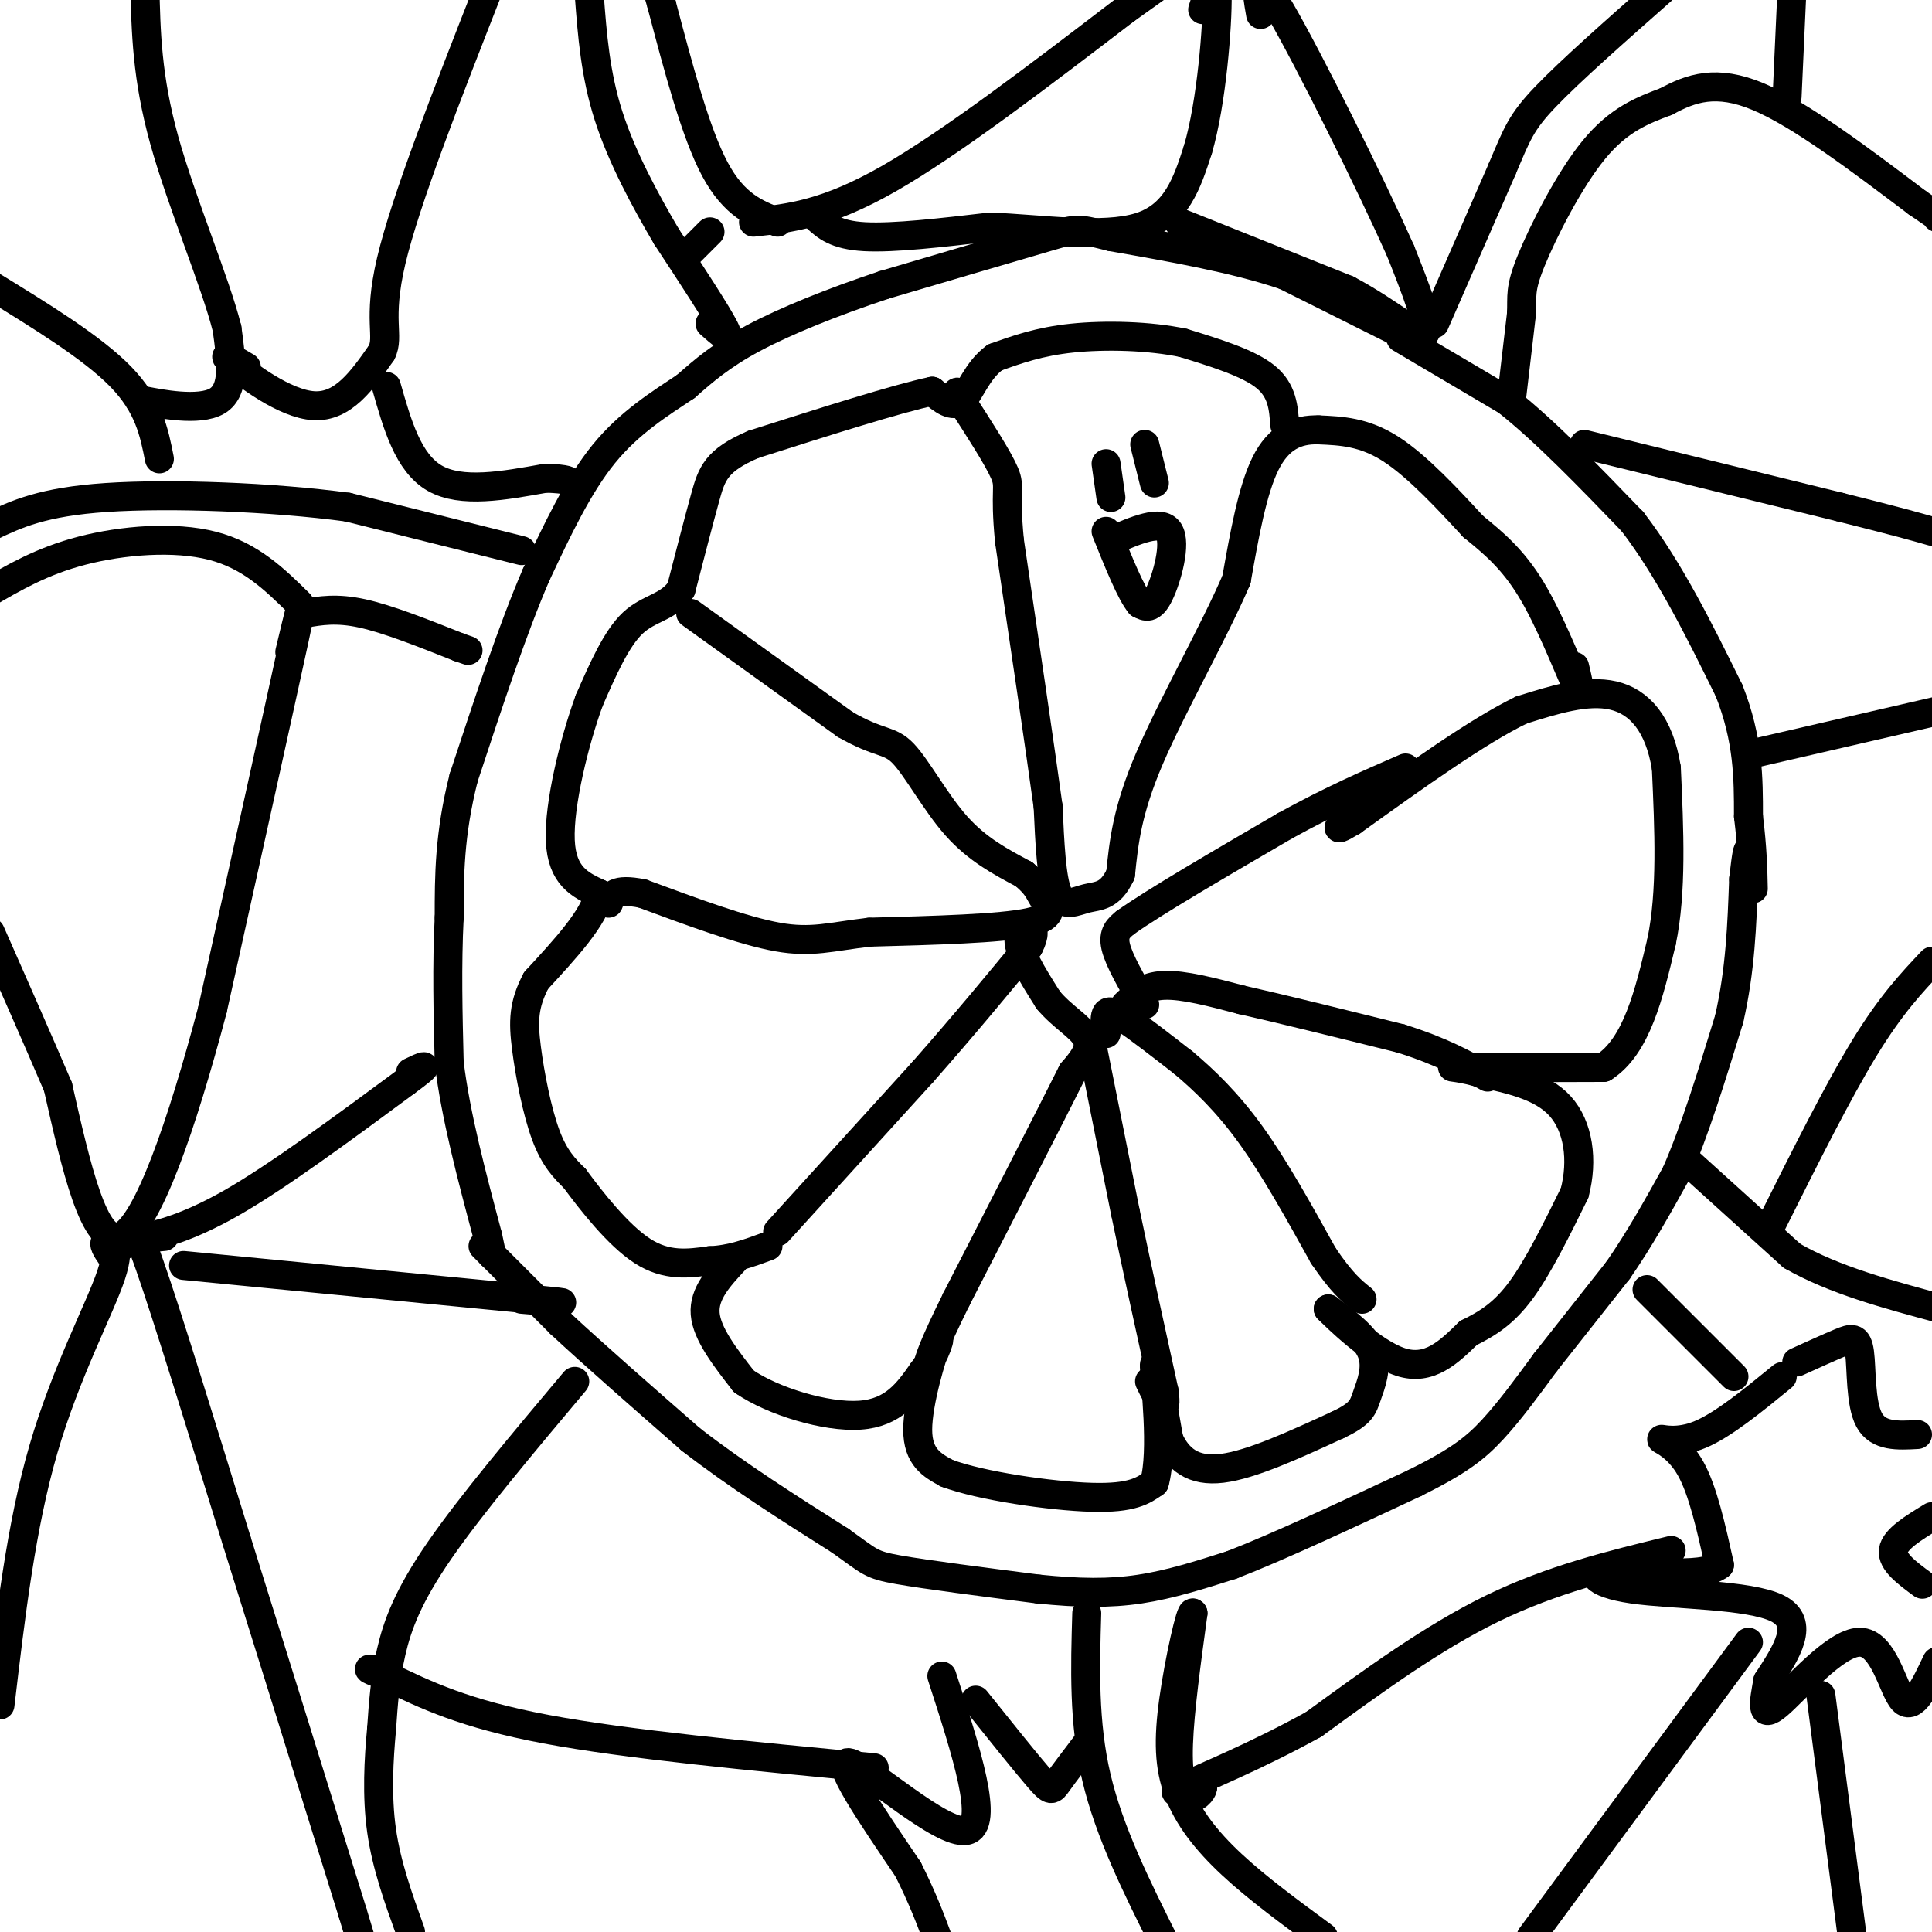 <svg viewBox='0 0 400 400' version='1.1' xmlns='http://www.w3.org/2000/svg' xmlns:xlink='http://www.w3.org/1999/xlink'><g fill='none' stroke='#000000' stroke-width='6' stroke-linecap='round' stroke-linejoin='round'><path d='M266,88c-0.250,-3.583 -0.500,-7.167 -4,-10c-3.500,-2.833 -10.250,-4.917 -17,-7'/><path d='M245,71c-7.044,-1.489 -16.156,-1.711 -23,-1c-6.844,0.711 -11.422,2.356 -16,4'/><path d='M206,74c-3.778,2.711 -5.222,7.489 -7,9c-1.778,1.511 -3.889,-0.244 -6,-2'/><path d='M193,81c-7.167,1.500 -22.083,6.250 -37,11'/><path d='M156,92c-7.756,3.311 -8.644,6.089 -10,11c-1.356,4.911 -3.178,11.956 -5,19'/><path d='M141,122c-2.600,3.800 -6.600,3.800 -10,7c-3.400,3.200 -6.200,9.600 -9,16'/><path d='M122,145c-3.089,8.444 -6.311,21.556 -6,29c0.311,7.444 4.156,9.222 8,11'/><path d='M124,185c-0.833,4.833 -6.917,11.417 -13,18'/><path d='M111,203c-2.631,4.988 -2.708,8.458 -2,14c0.708,5.542 2.202,13.155 4,18c1.798,4.845 3.899,6.923 6,9'/><path d='M119,244c3.422,4.644 8.978,11.756 14,15c5.022,3.244 9.511,2.622 14,2'/><path d='M147,261c4.333,-0.167 8.167,-1.583 12,-3'/><path d='M152,261c-3.167,3.417 -6.333,6.833 -6,11c0.333,4.167 4.167,9.083 8,14'/><path d='M154,286c6.000,4.133 17.000,7.467 24,7c7.000,-0.467 10.000,-4.733 13,-9'/><path d='M191,284c3.000,-3.714 4.000,-8.500 3,-6c-1.000,2.500 -4.000,12.286 -4,18c-0.000,5.714 3.000,7.357 6,9'/><path d='M196,305c7.022,2.644 21.578,4.756 30,5c8.422,0.244 10.711,-1.378 13,-3'/><path d='M239,307c1.889,-6.467 0.111,-21.133 0,-24c-0.111,-2.867 1.444,6.067 3,15'/><path d='M242,298c1.844,4.067 4.956,6.733 11,6c6.044,-0.733 15.022,-4.867 24,-9'/><path d='M277,295c4.905,-2.321 5.167,-3.625 6,-6c0.833,-2.375 2.238,-5.821 1,-9c-1.238,-3.179 -5.119,-6.089 -9,-9'/><path d='M275,271c1.311,1.311 9.089,9.089 15,11c5.911,1.911 9.956,-2.044 14,-6'/><path d='M304,276c4.133,-2.044 7.467,-4.156 11,-9c3.533,-4.844 7.267,-12.422 11,-20'/><path d='M326,247c1.800,-6.800 0.800,-13.800 -3,-18c-3.800,-4.200 -10.400,-5.600 -17,-7'/><path d='M306,222c-4.600,-1.311 -7.600,-1.089 -3,-1c4.600,0.089 16.800,0.044 29,0'/><path d='M332,221c6.833,-4.333 9.417,-15.167 12,-26'/><path d='M344,195c2.167,-10.333 1.583,-23.167 1,-36'/><path d='M345,159c-1.444,-9.067 -5.556,-13.733 -11,-15c-5.444,-1.267 -12.222,0.867 -19,3'/><path d='M315,147c-9.000,4.333 -22.000,13.667 -35,23'/><path d='M280,170c-5.500,3.333 -1.750,0.167 2,-3'/><path d='M326,138c0.733,3.089 1.467,6.178 0,3c-1.467,-3.178 -5.133,-12.622 -9,-19c-3.867,-6.378 -7.933,-9.689 -12,-13'/><path d='M305,109c-4.978,-5.400 -11.422,-12.400 -17,-16c-5.578,-3.600 -10.289,-3.800 -15,-4'/><path d='M273,89c-4.511,-0.133 -8.289,1.533 -11,7c-2.711,5.467 -4.356,14.733 -6,24'/><path d='M256,120c-4.667,10.889 -13.333,26.111 -18,37c-4.667,10.889 -5.333,17.444 -6,24'/><path d='M232,181c-2.179,4.690 -4.625,4.417 -7,5c-2.375,0.583 -4.679,2.024 -6,-1c-1.321,-3.024 -1.661,-10.512 -2,-18'/><path d='M217,167c-1.667,-12.167 -4.833,-33.583 -8,-55'/><path d='M209,112c-1.067,-11.000 0.267,-11.000 -1,-14c-1.267,-3.000 -5.133,-9.000 -9,-15'/><path d='M199,83c-1.500,-2.667 -0.750,-1.833 0,-1'/><path d='M143,127c0.000,0.000 32.000,23.000 32,23'/><path d='M175,150c7.179,4.143 9.125,3.000 12,6c2.875,3.000 6.679,10.143 11,15c4.321,4.857 9.161,7.429 14,10'/><path d='M212,181c2.857,2.405 3.000,3.417 4,5c1.000,1.583 2.857,3.738 -3,5c-5.857,1.262 -19.429,1.631 -33,2'/><path d='M180,193c-8.111,0.933 -11.889,2.267 -19,1c-7.111,-1.267 -17.556,-5.133 -28,-9'/><path d='M133,185c-5.833,-1.167 -6.417,0.417 -7,2'/><path d='M161,255c0.000,0.000 30.000,-33.000 30,-33'/><path d='M191,222c8.667,-9.833 15.333,-17.917 22,-26'/><path d='M213,196c2.711,-5.067 -1.511,-4.733 -2,-2c-0.489,2.733 2.756,7.867 6,13'/><path d='M217,207c2.844,3.489 6.956,5.711 8,8c1.044,2.289 -0.978,4.644 -3,7'/><path d='M222,222c-4.500,9.000 -14.250,28.000 -24,47'/><path d='M198,269c-5.000,10.167 -5.500,12.083 -6,14'/><path d='M226,216c0.000,0.000 7.000,35.000 7,35'/><path d='M233,251c2.500,12.000 5.250,24.500 8,37'/><path d='M241,288c0.833,5.833 -1.083,1.917 -3,-2'/><path d='M229,214c-0.178,-1.600 -0.356,-3.200 0,-4c0.356,-0.800 1.244,-0.800 4,1c2.756,1.800 7.378,5.400 12,9'/><path d='M245,220c4.311,3.622 9.089,8.178 14,15c4.911,6.822 9.956,15.911 15,25'/><path d='M274,260c3.833,5.667 5.917,7.333 8,9'/><path d='M233,208c2.000,-1.917 4.000,-3.833 8,-4c4.000,-0.167 10.000,1.417 16,3'/><path d='M257,207c8.167,1.833 20.583,4.917 33,8'/><path d='M290,215c8.500,2.667 13.250,5.333 18,8'/><path d='M237,208c-2.667,-4.583 -5.333,-9.167 -6,-12c-0.667,-2.833 0.667,-3.917 2,-5'/><path d='M233,191c5.833,-4.167 19.417,-12.083 33,-20'/><path d='M266,171c9.667,-5.333 17.333,-8.667 25,-12'/><path d='M292,70c0.000,0.000 -26.000,-13.000 -26,-13'/><path d='M266,57c-10.333,-3.500 -23.167,-5.750 -36,-8'/><path d='M230,49c-6.978,-1.689 -6.422,-1.911 -13,0c-6.578,1.911 -20.289,5.956 -34,10'/><path d='M183,59c-10.667,3.556 -20.333,7.444 -27,11c-6.667,3.556 -10.333,6.778 -14,10'/><path d='M142,80c-5.333,3.556 -11.667,7.444 -17,14c-5.333,6.556 -9.667,15.778 -14,25'/><path d='M111,119c-4.833,11.167 -9.917,26.583 -15,42'/><path d='M96,161c-3.000,11.833 -3.000,20.417 -3,29'/><path d='M93,190c-0.500,9.833 -0.250,19.917 0,30'/><path d='M93,220c1.333,11.000 4.667,23.500 8,36'/><path d='M101,256c1.333,6.167 0.667,3.583 0,1'/><path d='M100,258c0.000,0.000 16.000,16.000 16,16'/><path d='M116,274c7.167,6.667 17.083,15.333 27,24'/><path d='M143,298c9.667,7.500 20.333,14.250 31,21'/><path d='M174,319c6.200,4.422 6.200,4.978 12,6c5.800,1.022 17.400,2.511 29,4'/><path d='M215,329c8.333,0.844 14.667,0.956 21,0c6.333,-0.956 12.667,-2.978 19,-5'/><path d='M255,324c9.500,-3.667 23.750,-10.333 38,-17'/><path d='M293,307c8.978,-4.467 12.422,-7.133 16,-11c3.578,-3.867 7.289,-8.933 11,-14'/><path d='M320,282c4.333,-5.500 9.667,-12.250 15,-19'/><path d='M335,263c4.500,-6.500 8.250,-13.250 12,-20'/><path d='M347,243c3.833,-8.667 7.417,-20.333 11,-32'/><path d='M358,211c2.333,-10.167 2.667,-19.583 3,-29'/><path d='M361,182c0.667,-5.833 0.833,-5.917 1,-6'/><path d='M290,70c0.000,0.000 22.000,13.000 22,13'/><path d='M312,83c8.000,6.333 17.000,15.667 26,25'/><path d='M338,108c7.667,10.000 13.833,22.500 20,35'/><path d='M358,143c4.000,10.167 4.000,18.083 4,26'/><path d='M362,169c0.833,6.833 0.917,10.917 1,15'/><path d='M297,67c0.000,0.000 14.000,-32.000 14,-32'/><path d='M311,35c3.111,-7.333 3.889,-9.667 9,-15c5.111,-5.333 14.556,-13.667 24,-22'/><path d='M313,82c0.000,0.000 2.000,-17.000 2,-17'/><path d='M315,65c0.167,-3.869 -0.417,-5.042 2,-11c2.417,-5.958 7.833,-16.702 13,-23c5.167,-6.298 10.083,-8.149 15,-10'/><path d='M345,21c5.089,-2.756 10.311,-4.644 19,-1c8.689,3.644 20.844,12.822 33,22'/><path d='M397,42c6.167,4.167 5.083,3.583 4,3'/><path d='M370,20c0.000,0.000 1.000,-22.000 1,-22'/><path d='M328,92c0.000,0.000 53.000,13.000 53,13'/><path d='M381,105c12.000,3.000 15.500,4.000 19,5'/><path d='M350,241c0.000,0.000 21.000,19.000 21,19'/><path d='M371,260c8.667,5.000 19.833,8.000 31,11'/><path d='M367,253c6.750,-13.500 13.500,-27.000 19,-36c5.500,-9.000 9.750,-13.500 14,-18'/><path d='M363,156c0.000,0.000 39.000,-9.000 39,-9'/><path d='M147,67c2.250,2.000 4.500,4.000 3,1c-1.500,-3.000 -6.750,-11.000 -12,-19'/><path d='M138,49c-4.356,-7.400 -9.244,-16.400 -12,-25c-2.756,-8.600 -3.378,-16.800 -4,-25'/><path d='M122,-1c-0.667,-4.333 -0.333,-2.667 0,-1'/><path d='M142,53c0.000,0.000 5.000,-5.000 5,-5'/><path d='M161,46c-4.500,-1.750 -9.000,-3.500 -13,-11c-4.000,-7.500 -7.500,-20.750 -11,-34'/><path d='M137,1c-1.833,-6.167 -0.917,-4.583 0,-3'/><path d='M156,46c7.583,-0.833 15.167,-1.667 28,-9c12.833,-7.333 30.917,-21.167 49,-35'/><path d='M233,2c9.333,-6.667 8.167,-5.833 7,-5'/><path d='M169,45c2.000,1.833 4.000,3.667 10,4c6.000,0.333 16.000,-0.833 26,-2'/><path d='M205,47c10.400,0.400 23.400,2.400 31,0c7.600,-2.400 9.800,-9.200 12,-16'/><path d='M248,31c2.889,-9.733 4.111,-26.067 4,-32c-0.111,-5.933 -1.556,-1.467 -3,3'/><path d='M244,46c0.000,0.000 35.000,14.000 35,14'/><path d='M279,60c9.222,4.933 14.778,10.267 16,9c1.222,-1.267 -1.889,-9.133 -5,-17'/><path d='M290,52c-6.156,-13.800 -19.044,-39.800 -25,-50c-5.956,-10.200 -4.978,-4.600 -4,1'/><path d='M108,114c0.000,0.000 -36.000,-9.000 -36,-9'/><path d='M72,105c-15.644,-2.111 -36.756,-2.889 -50,-2c-13.244,0.889 -18.622,3.444 -24,6'/><path d='M33,95c-1.083,-5.500 -2.167,-11.000 -8,-17c-5.833,-6.000 -16.417,-12.500 -27,-19'/><path d='M33,84c-2.889,-0.756 -5.778,-1.511 -3,-1c2.778,0.511 11.222,2.289 15,0c3.778,-2.289 2.889,-8.644 2,-15'/><path d='M47,68c-2.400,-9.578 -9.400,-26.022 -13,-39c-3.600,-12.978 -3.800,-22.489 -4,-32'/><path d='M51,76c-2.844,-1.667 -5.689,-3.333 -3,-1c2.689,2.333 10.911,8.667 17,9c6.089,0.333 10.044,-5.333 14,-11'/><path d='M79,73c1.733,-3.444 -0.933,-6.556 2,-19c2.933,-12.444 11.467,-34.222 20,-56'/><path d='M80,80c2.250,7.917 4.500,15.833 10,19c5.500,3.167 14.250,1.583 23,0'/><path d='M113,99c4.667,0.167 4.833,0.583 5,1'/><path d='M60,135c1.833,-7.667 3.667,-15.333 1,-3c-2.667,12.333 -9.833,44.667 -17,77'/><path d='M44,209c-6.289,23.800 -13.511,44.800 -19,47c-5.489,2.200 -9.244,-14.400 -13,-31'/><path d='M12,225c-4.500,-10.500 -9.250,-21.250 -14,-32'/><path d='M62,125c-5.044,-4.978 -10.089,-9.956 -18,-12c-7.911,-2.044 -18.689,-1.156 -27,1c-8.311,2.156 -14.156,5.578 -20,9'/><path d='M63,127c3.333,-0.583 6.667,-1.167 12,0c5.333,1.167 12.667,4.083 20,7'/><path d='M95,134c3.333,1.167 1.667,0.583 0,0'/><path d='M25,258c0.800,-0.244 1.600,-0.489 2,-2c0.400,-1.511 0.400,-4.289 4,6c3.600,10.289 10.800,33.644 18,57'/><path d='M49,319c7.000,22.333 15.500,49.667 24,77'/><path d='M73,396c4.167,13.667 2.583,9.333 1,5'/><path d='M23,260c-0.899,-1.304 -1.798,-2.607 -1,-3c0.798,-0.393 3.292,0.125 1,7c-2.292,6.875 -9.369,20.107 -14,36c-4.631,15.893 -6.815,34.446 -9,53'/><path d='M34,256c-2.356,0.222 -4.711,0.444 -3,0c1.711,-0.444 7.489,-1.556 17,-7c9.511,-5.444 22.756,-15.222 36,-25'/><path d='M84,224c6.167,-4.500 3.583,-3.250 1,-2'/><path d='M38,262c0.000,0.000 72.000,7.000 72,7'/><path d='M110,269c11.667,1.167 4.833,0.583 -2,0'/><path d='M119,286c-10.756,12.800 -21.511,25.600 -28,35c-6.489,9.400 -8.711,15.400 -10,21c-1.289,5.600 -1.644,10.800 -2,16'/><path d='M79,358c-0.578,6.222 -1.022,13.778 0,21c1.022,7.222 3.511,14.111 6,21'/><path d='M195,347c5.044,15.556 10.089,31.111 5,32c-5.089,0.889 -20.311,-12.889 -24,-14c-3.689,-1.111 4.156,10.444 12,22'/><path d='M188,387c3.000,6.000 4.500,10.000 6,14'/><path d='M202,352c5.178,6.467 10.356,12.933 13,16c2.644,3.067 2.756,2.733 4,1c1.244,-1.733 3.622,-4.867 6,-8'/><path d='M225,334c-0.333,11.333 -0.667,22.667 2,34c2.667,11.333 8.333,22.667 14,34'/><path d='M181,366c-25.583,-2.417 -51.167,-4.833 -68,-8c-16.833,-3.167 -24.917,-7.083 -33,-11'/><path d='M80,347c-5.667,-2.000 -3.333,-1.500 -1,-1'/><path d='M369,285c-6.137,5.018 -12.274,10.036 -17,12c-4.726,1.964 -8.042,0.875 -8,1c0.042,0.125 3.440,1.464 6,6c2.560,4.536 4.280,12.268 6,20'/><path d='M356,324c-3.812,3.094 -16.341,0.829 -22,1c-5.659,0.171 -4.447,2.777 4,4c8.447,1.223 24.128,1.064 30,4c5.872,2.936 1.936,8.968 -2,15'/><path d='M366,348c-0.766,4.458 -1.679,8.102 2,5c3.679,-3.102 11.952,-12.951 17,-13c5.048,-0.049 6.871,9.700 9,12c2.129,2.300 4.565,-2.850 7,-8'/><path d='M398,328c-3.167,-2.333 -6.333,-4.667 -6,-7c0.333,-2.333 4.167,-4.667 8,-7'/><path d='M397,297c-4.065,0.232 -8.131,0.464 -10,-3c-1.869,-3.464 -1.542,-10.625 -2,-14c-0.458,-3.375 -1.702,-2.964 -4,-2c-2.298,0.964 -5.649,2.482 -9,4'/><path d='M359,285c0.000,0.000 -18.000,-18.000 -18,-18'/><path d='M346,321c-12.333,3.000 -24.667,6.000 -37,12c-12.333,6.000 -24.667,15.000 -37,24'/><path d='M272,357c-11.933,6.622 -23.267,11.178 -27,13c-3.733,1.822 0.133,0.911 4,0'/><path d='M249,370c0.095,0.786 -1.667,2.750 -3,2c-1.333,-0.750 -2.238,-4.214 -2,-11c0.238,-6.786 1.619,-16.893 3,-27'/><path d='M247,334c-0.388,-1.061 -2.856,9.788 -4,18c-1.144,8.212 -0.962,13.788 1,19c1.962,5.212 5.703,10.061 11,15c5.297,4.939 12.148,9.970 19,15'/><path d='M362,340c0.000,0.000 -45.000,61.000 -45,61'/><path d='M377,351c0.000,0.000 7.000,54.000 7,54'/><path d='M229,96c0.000,0.000 1.000,7.000 1,7'/><path d='M237,92c0.000,0.000 2.000,8.000 2,8'/><path d='M230,112c5.200,-2.244 10.400,-4.489 12,-2c1.600,2.489 -0.400,9.711 -2,13c-1.600,3.289 -2.800,2.644 -4,2'/><path d='M236,125c-1.833,-2.167 -4.417,-8.583 -7,-15'/></g>
</svg>